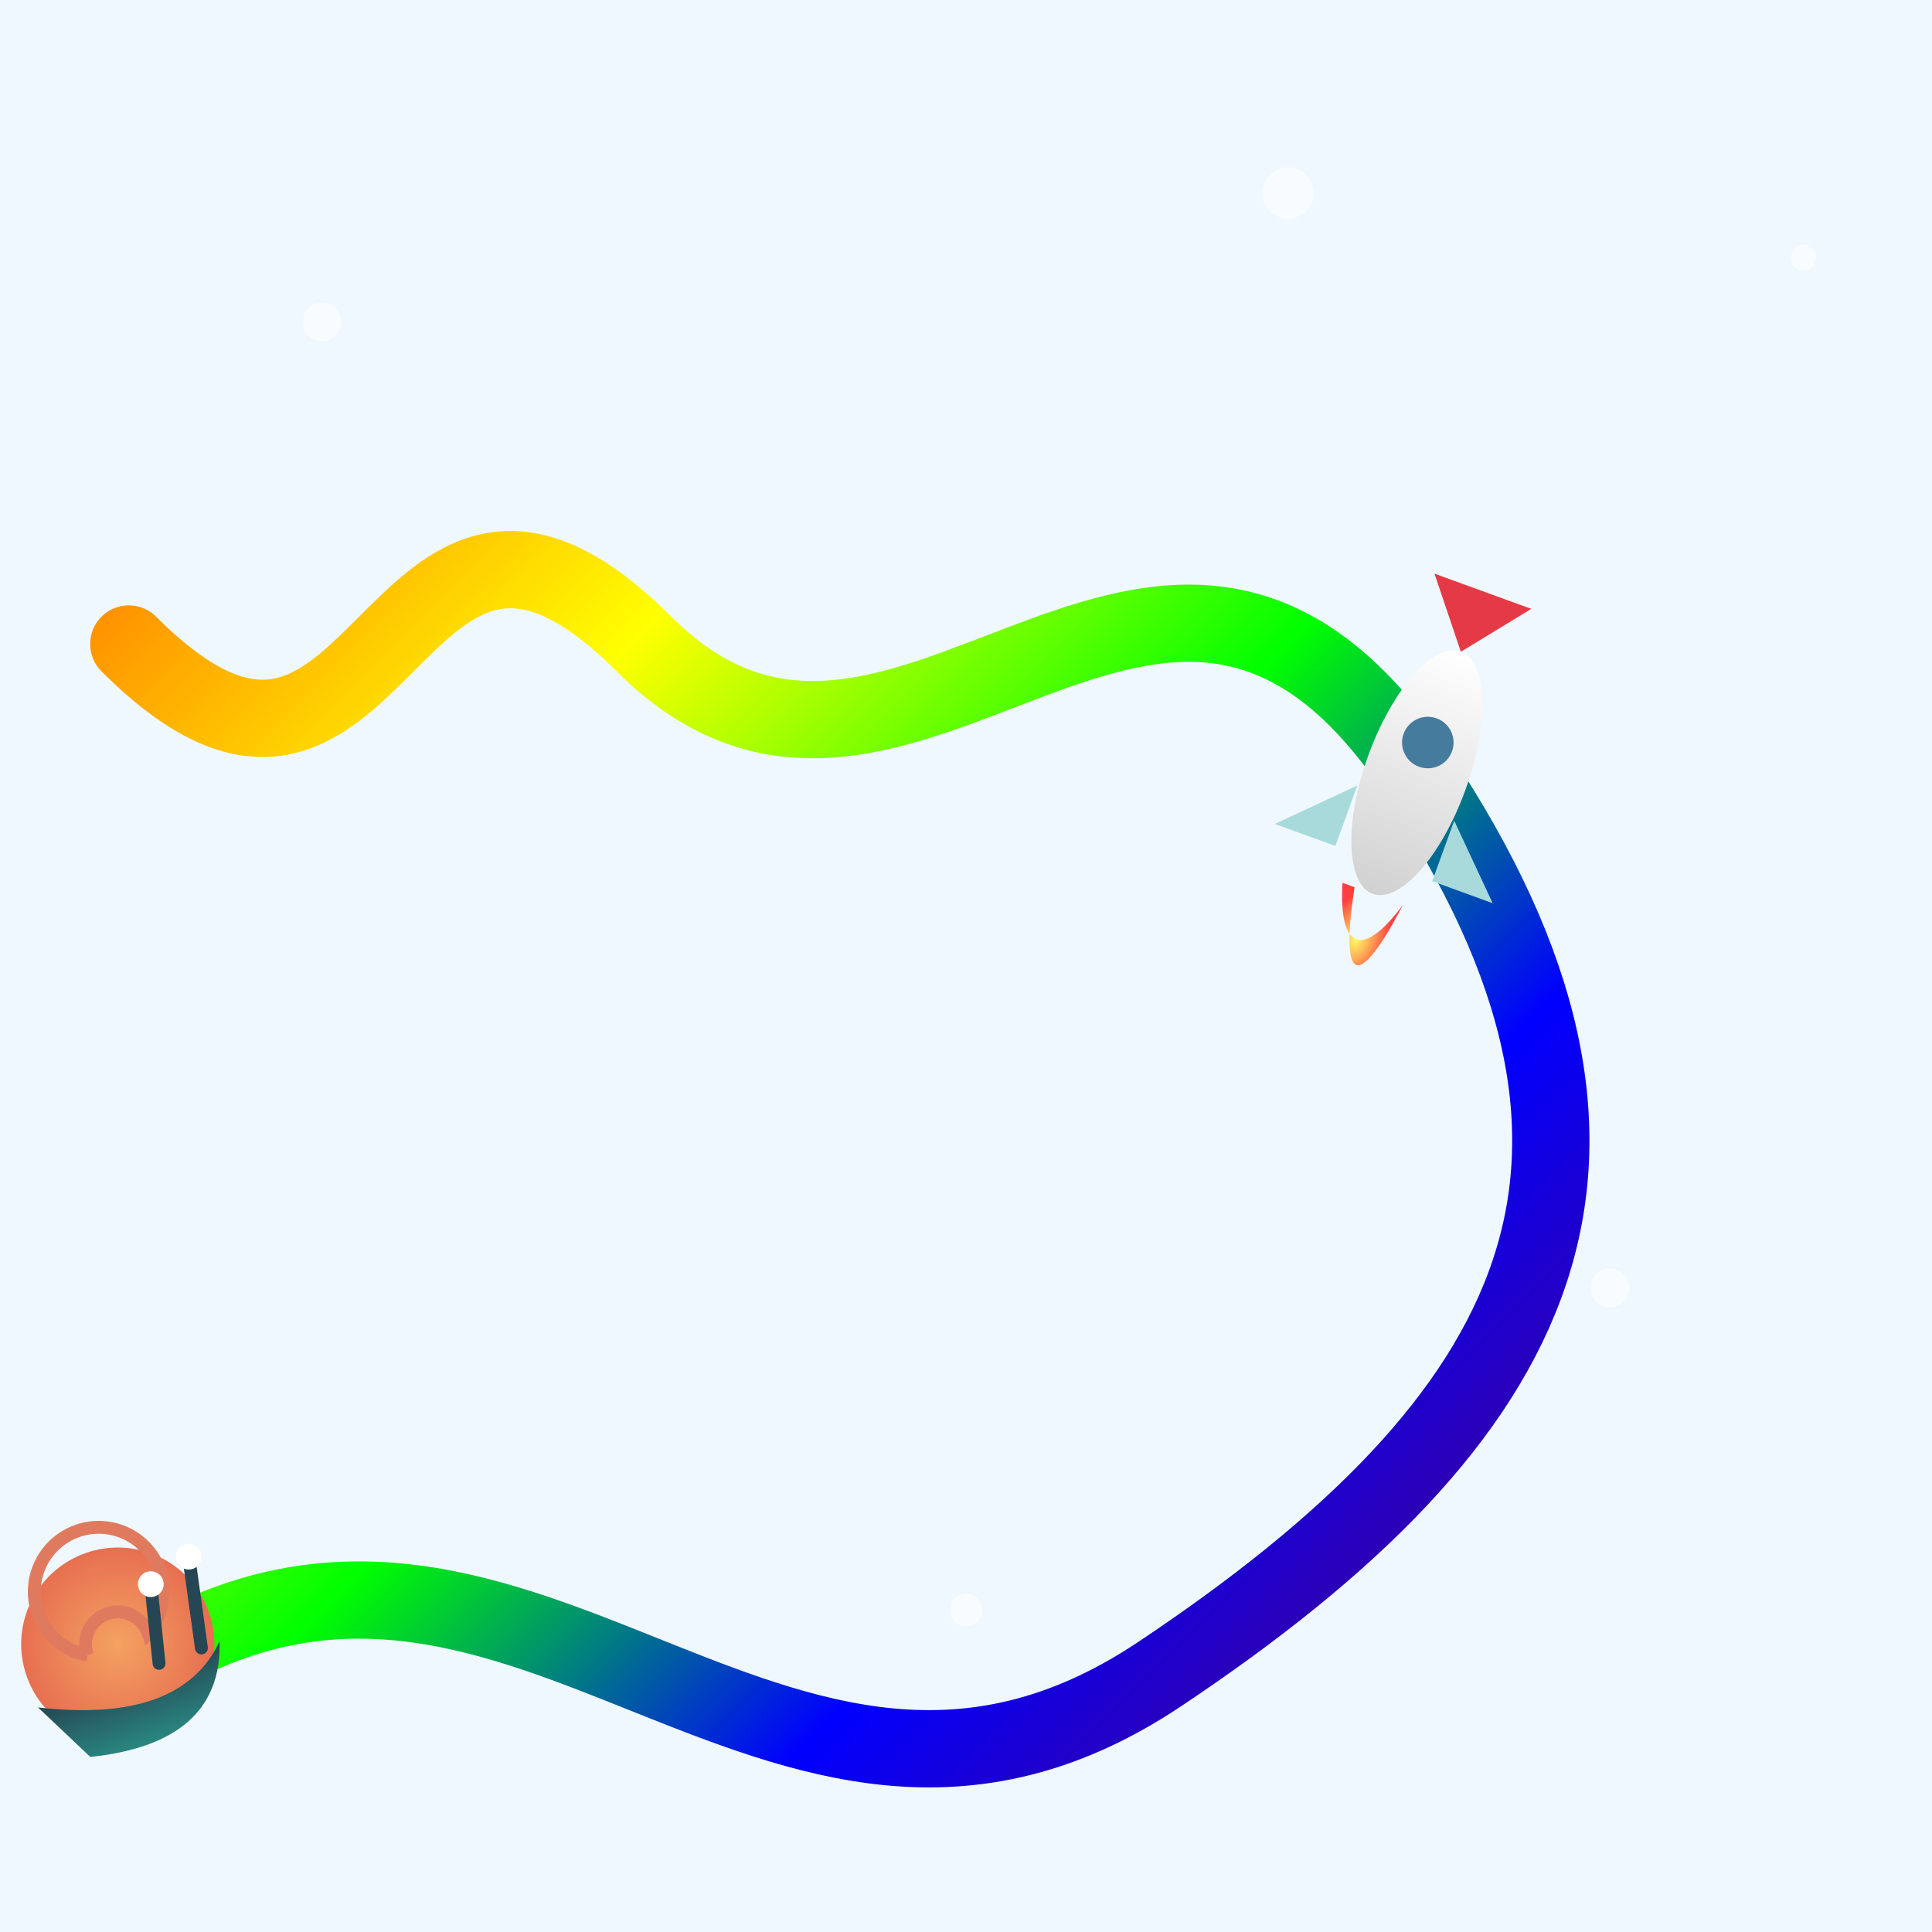 <svg xmlns="http://www.w3.org/2000/svg" viewBox="0 0 300 300">
  <defs>
    <!-- Rainbow gradient for the track stroke -->
    <linearGradient id="rainbow" gradientUnits="userSpaceOnUse" x1="0" y1="0" x2="300" y2="300">
      <stop offset="0%" stop-color="#ff0000"/>
      <stop offset="16%" stop-color="#ff7f00"/>
      <stop offset="33%" stop-color="#ffff00"/>
      <stop offset="50%" stop-color="#00ff00"/>
      <stop offset="66%" stop-color="#0000ff"/>
      <stop offset="83%" stop-color="#4b0082"/>
      <stop offset="100%" stop-color="#8f00ff"/>
    </linearGradient>
    <!-- Snail shell spiral gradient -->
    <radialGradient id="shellGrad" cx="50%" cy="50%" r="50%">
      <stop offset="0%" stop-color="#f4a261"/>
      <stop offset="100%" stop-color="#e76f51"/>
    </radialGradient>
    <!-- Snail body gradient -->
    <linearGradient id="bodyGrad" x1="0" y1="0" x2="0" y2="1">
      <stop offset="0%" stop-color="#264653"/>
      <stop offset="100%" stop-color="#2a9d8f"/>
    </linearGradient>
    <!-- Rocket body gradient -->
    <linearGradient id="rocketGrad" x1="0" y1="0" x2="0" y2="1">
      <stop offset="0%" stop-color="#ffffff"/>
      <stop offset="100%" stop-color="#d1d1d1"/>
    </linearGradient>
    <!-- Rocket flame gradient -->
    <radialGradient id="flameGrad" cx="50%" cy="50%" r="50%">
      <stop offset="0%" stop-color="#fffa65"/>
      <stop offset="100%" stop-color="#ff3f3f"/>
    </radialGradient>
    <!-- Subtle shadow filter -->
    <filter id="shadow" x="-20%" y="-20%" width="140%" height="140%">
      <feDropShadow dx="2" dy="2" stdDeviation="2" flood-color="#000" flood-opacity="0.3"/>
    </filter>
  </defs>

  <!-- Background -->
  <rect width="300" height="300" fill="#f0f8ff"/>

  <!-- Winding rainbow track -->
  <path id="track" d="M20,260 C80,220 120,300 180,260 S260,180 220,120 140,140 100,100 60,140 20,100"
        fill="none" stroke="url(#rainbow)" stroke-width="12" stroke-linecap="round"/>

  <!-- Decorative sparkles -->
  <g fill="#fff" opacity="0.6">
    <circle cx="50" cy="50" r="3"/>
    <circle cx="280" cy="40" r="2"/>
    <circle cx="200" cy="30" r="4"/>
    <circle cx="150" cy="250" r="2.5"/>
    <circle cx="250" cy="200" r="3"/>
  </g>

  <!-- Snail at start -->
  <g id="snail" transform="translate(20,260) rotate(-20)">
    <g filter="url(#shadow)">
      <!-- Shell -->
      <circle cx="0" cy="-5" r="15" fill="url(#shellGrad)"/>
      <path d="M-5,-5 a5,5 0 1,1 10,0 a10,10 0 1,0 -10,0"
            fill="none" stroke="#e07a5f" stroke-width="2"/>
      <!-- Body -->
      <path d="M-15,0 q20,10 30,0 q-5,15 -25,10" fill="url(#bodyGrad)"/>
      <!-- Eye stalks -->
      <path d="M5,0 L8,-12" stroke="#264653" stroke-width="2" stroke-linecap="round"/>
      <path d="M12,0 L15,-14" stroke="#264653" stroke-width="2" stroke-linecap="round"/>
      <circle cx="8" cy="-12" r="2" fill="#fff"/>
      <circle cx="15" cy="-14" r="2" fill="#fff"/>
    </g>
  </g>

  <!-- Rocket at end -->
  <g id="rocket" transform="translate(220,120) rotate(20)">
    <g filter="url(#shadow)">
      <!-- Body -->
      <ellipse cx="0" cy="0" rx="8" ry="20" fill="url(#rocketGrad)"/>
      <!-- Nose cone -->
      <polygon points="0,-20 -8,-30 8,-30" fill="#e63946"/>
      <!-- Fins -->
      <polygon points="-8,5 -18,15 -8,15" fill="#a8dadc"/>
      <polygon points="8,5 18,15 8,15" fill="#a8dadc"/>
      <!-- Window -->
      <circle cx="0" cy="-5" r="4" fill="#457b9d"/>
      <!-- Flame -->
      <path d="M-5,20 C-2,30 2,30 5,20 C3,35 0,35 -3,20" fill="url(#flameGrad)"/>
    </g>
  </g>
</svg>